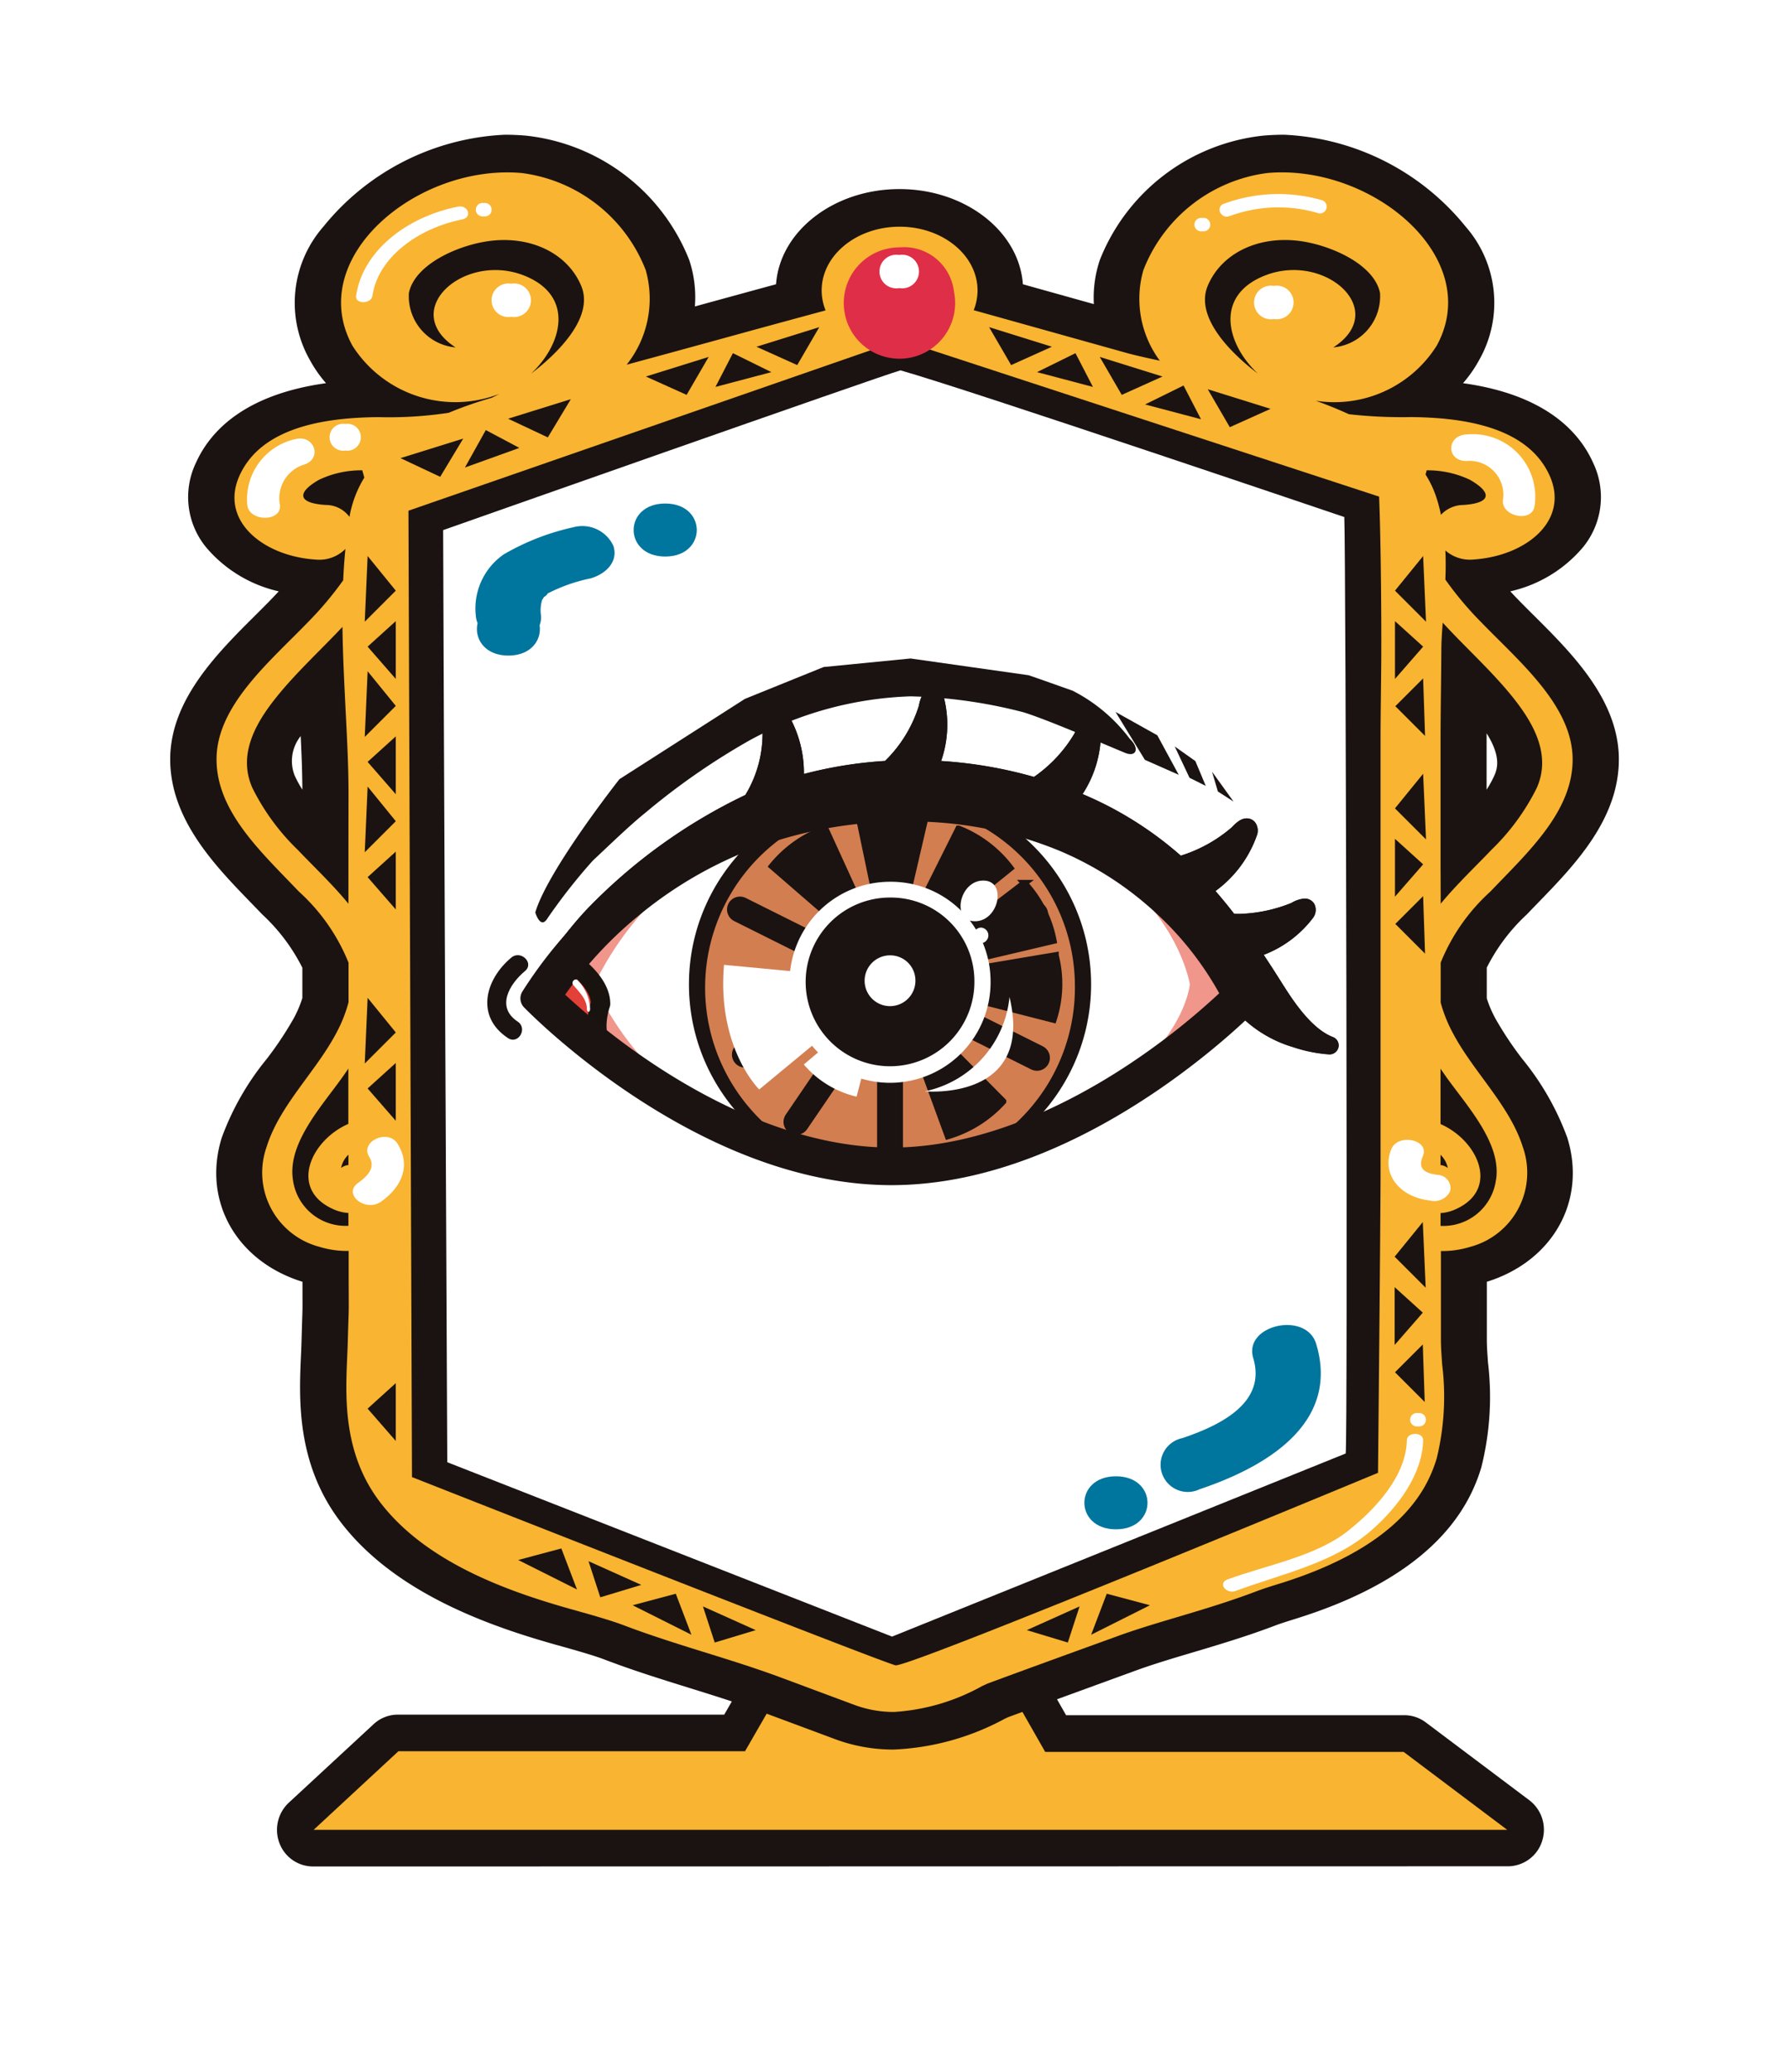 <svg xmlns="http://www.w3.org/2000/svg" width="101" height="117" viewBox="0 0 101 117">
    <defs>
        <filter id="prefix__Path_17077" width="101" height="117" x="0" y="0" filterUnits="userSpaceOnUse">
            <feOffset dy="2"/>
            <feGaussianBlur result="blur" stdDeviation="1.5"/>
            <feFlood flood-opacity=".161"/>
            <feComposite in2="blur" operator="in"/>
            <feComposite in="SourceGraphic"/>
        </filter>
        <style>
            .prefix__cls-1{fill:#fff}.prefix__cls-2{fill:#f9b431}.prefix__cls-3,.prefix__cls-8,.prefix__cls-9{fill:#1a1311}.prefix__cls-5{fill:#00759d}.prefix__cls-8,.prefix__cls-9{stroke:#1a1311}.prefix__cls-8{stroke-miterlimit:10;stroke-width:.365px}.prefix__cls-9{stroke-linecap:round;stroke-linejoin:round;stroke-width:1.46px}
        </style>
    </defs>
    <g id="prefix__ar_marker_mirror" transform="translate(-619.829 -49.945)">
        <g filter="url(#prefix__Path_17077)" transform="translate(619.83 49.95)">
            <path id="prefix__Path_17077-2" d="M716.329 92.841A13.528 13.528 0 0 1 713.4 101c-1.015 1.37-3.3 3.276-3.175 4.735a11.091 11.091 0 0 0 1.707 4.1 15.058 15.058 0 0 1 1.258 2.888 11.847 11.847 0 0 1 .54 3.512 11.121 11.121 0 0 1-1.81 6.125c-.792 1.21-1.9 1.886-2.334 3.133a12.062 12.062 0 0 0-.552 3.728 17.61 17.61 0 0 1-.7 5.143 14.766 14.766 0 0 1-1.128 2.723c-.524.975-2.932 3.907-2.391 5.468s4.475 5.046 4.475 5.046a7.148 7.148 0 0 1 2.517 7.952 7.068 7.068 0 0 1-6.719 4.895h-67.74a7.129 7.129 0 0 1-4.758-12.387s5.641-3.473 2.385-9.053a23.143 23.143 0 0 1-3.3-10.676c-.083-1.266.011-3.4-2.31-5.109-2-1.473-2.434-4.363-2.434-6.988a11.821 11.821 0 0 1 .541-3.512 18.55 18.55 0 0 1 2.411-4.723 3.972 3.972 0 0 0-.518-4.525c-2.225-2.49-5.036-5.875-5.036-10.638v-.177a11.593 11.593 0 0 1 1.037-4.66c1.7-3.738.3-7.573-.025-9.971a7.336 7.336 0 0 1 .526-4.053 13.216 13.216 0 0 1 3.147-3.8c1.53-1.359 2.013-3.393 2.527-5.123a15.606 15.606 0 0 1 2.549-5.508 18.942 18.942 0 0 1 14.2-7.1c.549 0 1.1.025 1.646.072a15.743 15.743 0 0 1 6.354 2.034c2.068 1.178 3.122 3.167 5.254 3.226s5.47-2.258 9.068-2.258c3.427 0 6.395 1.92 8.385 1.576s3.722-1.687 5.877-2.819a15.62 15.62 0 0 1 5.851-1.759c.545-.049 1.1-.072 1.647-.072a18.935 18.935 0 0 1 14.2 7.1c1.783 2.242 2.207 6.151 3.356 8.176s3.813 4.706 4.507 6.251a9.859 9.859 0 0 1 .887 4.056c0 2.143-.846 3.979-1.017 5.589a9.612 9.612 0 0 0 1.1 4.626 11.866 11.866 0 0 1 .932 4.42z" class="prefix__cls-1" data-name="Path 17077" transform="translate(-619.83 -49.95)"/>
        </g>
        <g id="prefix__Group_2824" data-name="Group 2824" transform="translate(629.437 57.554)">
            <path id="prefix__Path_17078" d="M664.337 145.452l-2.447 4.248h-19.569l-4.786 4.437h67.386l-5.847-4.4h-20.237l-2.51-4.406z" class="prefix__cls-2" data-name="Path 17078" transform="translate(-629.437 -58.422)"/>
            <path id="prefix__Path_17079" d="M640.945 156.206h-3.448a2.032 2.032 0 0 1-1.894-1.323 2.1 2.1 0 0 1 .528-2.276l4.791-4.437a2.012 2.012 0 0 1 1.367-.538h18.427l1.862-3.226a2.023 2.023 0 0 1 1.73-1.02l12.025-.128a2.025 2.025 0 0 1 1.757 1.03l1.926 3.376h19.09a2.008 2.008 0 0 1 1.208.4l5.853 4.4a2.091 2.091 0 0 1 .723 2.31 2.035 2.035 0 0 1-1.929 1.422h-2.807z" class="prefix__cls-3" data-name="Path 17079" transform="translate(-629.437 -58.422)"/>
            <path id="prefix__Path_17080" d="M664.337 145.452l-2.447 4.248h-19.569l-4.786 4.437h67.386l-5.847-4.4h-20.237l-2.51-4.406z" class="prefix__cls-2" data-name="Path 17080" transform="translate(-629.437 -58.422)"/>
            <g id="prefix__Group_2820" data-name="Group 2820">
                <path id="prefix__Path_17081" d="M670.289 148.736a9.41 9.41 0 0 1-3.306-.584q-2.077-.776-4.159-1.547c-1.326-.492-2.673-.911-4.1-1.355-1.555-.484-3.162-.984-4.774-1.6-.651-.247-1.642-.524-2.69-.818-3.787-1.06-9.168-2.934-12.224-6.975-2.489-3.29-2.324-6.952-2.215-9.375.013-.277.025-.544.031-.8.019-.677.031-1.065.04-1.325.017-.505.017-.505.014-1.313v-.721c-3.747-1.162-5.663-4.582-4.558-8.137a15.29 15.29 0 0 1 2.533-4.438 19.7 19.7 0 0 0 1.524-2.288 6.554 6.554 0 0 0 .494-1.157v-1.713a10.558 10.558 0 0 0-2.27-3.016c-.208-.218-.421-.438-.636-.659-2.051-2.116-4.6-4.751-4.554-8.186.048-3.3 2.672-5.915 4.781-8.015.315-.314.625-.621.917-.924.151-.157.293-.307.429-.454a7.536 7.536 0 0 1-4.1-2.486 4.472 4.472 0 0 1-.573-4.776c.8-1.777 2.727-3.849 7.342-4.492a7.185 7.185 0 0 1-.9-1.287 6.533 6.533 0 0 1 .75-7.551 13.984 13.984 0 0 1 10.245-5.191c.4 0 .808.018 1.2.052a11.2 11.2 0 0 1 9.211 7.024 6.649 6.649 0 0 1 .318 2.621l.726-.2q1.929-.529 3.857-1.055c.213-2.993 3.257-5.373 6.968-5.373s6.757 2.382 6.967 5.375l4.007 1.12a6.676 6.676 0 0 1 .336-2.488 11.2 11.2 0 0 1 9.21-7.024c.4-.035.8-.052 1.2-.052a13.984 13.984 0 0 1 10.245 5.191 6.533 6.533 0 0 1 .75 7.551 7.194 7.194 0 0 1-.9 1.287c4.616.643 6.546 2.714 7.343 4.492a4.47 4.47 0 0 1-.573 4.776 7.532 7.532 0 0 1-4.1 2.486c.136.147.279.3.429.454.293.3.6.61.918.924 2.108 2.1 4.732 4.713 4.78 8.015.051 3.435-2.5 6.07-4.554 8.186-.215.221-.427.441-.635.66a10.537 10.537 0 0 0-2.267 3.01v1.732a6.568 6.568 0 0 0 .491 1.146 19.376 19.376 0 0 0 1.524 2.289 15.328 15.328 0 0 1 2.533 4.439c1.1 3.549-.807 6.966-4.544 8.132v3.323c0 .309.031.759.065 1.235a16.335 16.335 0 0 1-.381 5.937 9.545 9.545 0 0 1-.734 1.774c-1.583 2.95-4.829 5.214-9.646 6.728-.472.149-.961.3-1.239.408-1.614.613-3.162 1.074-4.657 1.52-1.138.338-2.212.659-3.168 1.006l-.692.252q-3.292 1.2-6.575 2.4l-.207.1a14.413 14.413 0 0 1-6.247 1.73zm33.468-54.2a6.221 6.221 0 0 0 .446-.82c.207-.467.315-1.145-.445-2.364-.001.148-.002 2.273-.001 3.183zm-66.952-3.027a2.25 2.25 0 0 0-.35 2.206 6.236 6.236 0 0 0 .444.817c-.005-.974-.043-1.98-.094-3.024z" class="prefix__cls-3" data-name="Path 17081" transform="translate(-629.437 -57.554)"/>
                <path id="prefix__Path_17082" d="M701.864 108.3a8.123 8.123 0 0 1-.7-1.744v-.479-1.774a10.942 10.942 0 0 1 2.807-4.015c2.115-2.222 4.686-4.538 4.642-7.527S705.6 87.3 703.47 85.1a19.116 19.116 0 0 1-2.041-2.427c.022-.544.025-1.093 0-1.645a2.1 2.1 0 0 0 1.6.51c2.964-.2 5.421-2.2 4.288-4.731-1.209-2.7-4.706-3.286-7.837-3.311a26.822 26.822 0 0 1-3.5-.162c-.592-.274-1.217-.526-1.863-.759a6.828 6.828 0 0 0 6.828-3.119c2.7-4.959-3.658-10.265-9.565-9.742a8.7 8.7 0 0 0-7 5.484 5.866 5.866 0 0 0 .928 5.115c-.76-.164-1.432-.315-1.838-.428l-8.67-2.425a3 3 0 0 0 .217-1.114c0-1.99-1.972-3.6-4.4-3.6s-4.4 1.613-4.4 3.6a3.008 3.008 0 0 0 .222 1.126l-.541.147q-2.663.72-5.325 1.454c-1.762.484-3.566.978-5.367 1.466a5.967 5.967 0 0 0 1.079-5.34 8.7 8.7 0 0 0-7-5.484c-5.9-.523-12.26 4.782-9.564 9.742a6.879 6.879 0 0 0 8.3 2.73c-.142.076-.287.148-.433.219a22.668 22.668 0 0 0-2.431.849 22.6 22.6 0 0 1-3.972.244c-3.131.025-6.627.612-7.837 3.311-1.133 2.527 1.324 4.535 4.288 4.731a2.078 2.078 0 0 0 1.694-.6c-.058.589-.1 1.179-.125 1.77a19.269 19.269 0 0 1-2.011 2.387c-2.127 2.2-5.1 4.671-5.139 7.658s2.527 5.305 4.642 7.527a10.917 10.917 0 0 1 2.809 4.022v2.236a8.062 8.062 0 0 1-.7 1.754c-1.158 2.185-3.194 4.065-3.921 6.4a4.334 4.334 0 0 0 2.983 5.655 5.291 5.291 0 0 0 1.646.231v1.615c.008 2.375.016 1.126-.051 3.52-.007.269-.02.547-.032.831-.1 2.3-.244 5.443 1.831 8.188 2.568 3.4 7.163 5.055 10.855 6.088 1.115.313 2.167.608 2.94.9 2.947 1.12 5.945 1.863 8.845 2.941l4.16 1.549a6.353 6.353 0 0 0 2.236.4 11.675 11.675 0 0 0 4.98-1.463l.312-.144q3.423-1.261 6.855-2.5l.516-.188c2.3-.837 5.024-1.463 7.779-2.51.357-.136.862-.3 1.4-.463 2.585-.813 6.49-2.411 8.208-5.611a7.734 7.734 0 0 0 .589-1.43 14.668 14.668 0 0 0 .312-5.3c-.037-.513-.071-1-.071-1.369v-5.048a5.315 5.315 0 0 0 1.636-.232 4.334 4.334 0 0 0 2.983-5.655c-.739-2.337-2.776-4.217-3.933-6.4zM639.5 119.16a2.994 2.994 0 0 1-3.135-2.612c-.308-2.059 1.643-4.15 2.83-5.827q.155-.218.3-.438v3.125c-2.146.935-3.394 3.735-.788 4.842a2.346 2.346 0 0 0 .789.186zm-.413-3.267a1.408 1.408 0 0 1 .413-.746v.583a.822.822 0 0 0-.412.163zm.413-14.918c-.886-1.079-1.948-2.084-2.855-3.036a12.734 12.734 0 0 1-2.568-3.505c-.8-1.807.093-3.533 1.3-5.051 1.129-1.425 2.525-2.694 3.786-4.04.019 1.555.1 3.107.174 4.634.087 1.691.17 3.289.168 4.827q-.005 3.085-.005 6.171zm.058-21.845a1.662 1.662 0 0 0-1.35-.672c-1.57-.1-1.645-.688-.369-1.421a5.557 5.557 0 0 1 2.448-.535.494.494 0 0 0 .017.081c.036.112.062.221.092.331a6.312 6.312 0 0 0-.837 2.216zm10.255-8.089c1.77-1.657 2.471-4.388-.375-5.529-3.4-1.361-7.116 1.958-3.889 4.051a2.9 2.9 0 0 1-2.635-3.076c.32-1.562 2.605-2.617 4.321-2.9 2.386-.4 4.59.573 5.4 2.484.765 1.782-1.326 3.836-2.821 4.97zm41.405-5.529c-2.846 1.141-2.144 3.871-.375 5.529-1.5-1.134-3.583-3.187-2.824-4.972.812-1.911 3.016-2.881 5.4-2.484 1.716.285 4 1.34 4.321 2.9a2.9 2.9 0 0 1-2.635 3.076c3.23-2.091-.49-5.411-3.886-4.049zm9.646 12.356a5.692 5.692 0 0 0-.554-1.129c.016-.052.026-.1.043-.155.008-.028.011-.054.017-.081a5.556 5.556 0 0 1 2.447.535c1.277.733 1.2 1.316-.368 1.421a1.742 1.742 0 0 0-1.269.555 8.875 8.875 0 0 0-.315-1.147zm.293 20.942v-7c0-.927.011-1.853.022-2.779q.015-1.2.023-2.406c0-.435.035-.959.077-1.52 1.317 1.437 2.814 2.77 4.01 4.28s2.1 3.244 1.3 5.051a12.772 12.772 0 0 1-2.568 3.505c-.906.951-1.968 1.955-2.855 3.034zm0 16.344a1.417 1.417 0 0 1 .408.74.82.82 0 0 0-.408-.161zm3.13 1.4a3 3 0 0 1-3.129 2.612v-.723a2.345 2.345 0 0 0 .783-.186c2.6-1.107 1.36-3.9-.785-4.84v-3.126l.3.436c1.194 1.673 3.144 3.762 2.837 5.821z" class="prefix__cls-2" data-name="Path 17082" transform="translate(-629.437 -57.554)"/>
            </g>
            <path id="prefix__Path_17083" d="M670.4 143.981c-.359 0-27.312-10.63-27.312-10.63l-.2-54.568 27.176-9.438a2.306 2.306 0 0 1 1.223 0l26.4 8.642c.1 2.334.132 6.664.125 8.692 0 .8-.012 1.59-.021 2.384-.011.933-.021 1.866-.021 2.8V116.136c0 2.552-.144 16.974-.144 16.974s-26.161 10.871-27.226 10.871z" class="prefix__cls-3" data-name="Path 17083" transform="translate(-629.437 -57.554)"/>
            <path id="prefix__Path_17084" d="M695.8 132.019l-25.61 10.339-25.11-9.846s-.227-47.881-.233-52.634c0 0 24.773-8.735 25.819-9.021 3.684 1.037 25.058 8.284 25.058 8.284.087 2.159.2 52.644.076 52.878z" class="prefix__cls-1" data-name="Path 17084" transform="translate(-629.437 -57.554)"/>
            <path id="prefix__Path_17085" fill="#df2e47" d="M674.349 66.413a3.144 3.144 0 1 1-3.077-2.5 2.834 2.834 0 0 1 3.077 2.5z" data-name="Path 17085" transform="translate(-630.1 -57.554)"/>
            <path id="prefix__Path_17086" d="M671.259 64.343a.95.95 0 1 0 0 1.871.95.95 0 1 0 0-1.871z" class="prefix__cls-1" data-name="Path 17086" transform="translate(-630.1 -57.554)"/>
            <path id="prefix__Path_17087" d="M648.993 65.965a.949.949 0 1 0 0 1.87.949.949 0 1 0 0-1.87z" class="prefix__cls-1" data-name="Path 17087" transform="translate(-629.737 -57.554)"/>
            <path id="prefix__Path_17088" d="M692.757 66.089a.95.95 0 1 0 0 1.871.95.95 0 1 0 0-1.871z" class="prefix__cls-1" data-name="Path 17088" transform="translate(-630.45 -57.554)"/>
            <path id="prefix__Path_17089" d="M703.967 74.633c-1.184.036-1.189 1.533 0 1.5A1.909 1.909 0 0 1 706 78.3c-.16.944 1.616 1.351 1.776.4a3.529 3.529 0 0 0-3.809-4.067z" class="prefix__cls-1" data-name="Path 17089" transform="translate(-630.753 -57.712)"/>
            <path id="prefix__Path_17090" d="M636.464 74.909a3.477 3.477 0 0 0-2.673 3.715c.1.953 1.946.962 1.843 0a1.991 1.991 0 0 1 1.32-2.272c1.116-.312.637-1.758-.49-1.443z" class="prefix__cls-1" data-name="Path 17090" transform="translate(-629.437 -57.714)"/>
            <path id="prefix__Path_17091" d="M639.319 73.884a.76.76 0 1 0 0 1.5.76.76 0 1 0 0-1.5z" class="prefix__cls-1" data-name="Path 17091" transform="translate(-629.437 -57.554)"/>
            <path id="prefix__Path_17092" d="M702.369 116.815c-.888-.1-1.175-.409-.892-1.074.39-.915-1.39-1.3-1.777-.4-.581 1.363.406 2.719 2.179 2.916a.988.988 0 0 0 1.133-.523.745.745 0 0 0-.643-.919z" class="prefix__cls-1" data-name="Path 17092" transform="translate(-630.753 -58.076)"/>
            <path id="prefix__Path_17093" d="M642.265 115.039c-.548-.856-2.138-.1-1.591.755.376.589-.078 1.075-.624 1.464-.9.636.412 1.69 1.3 1.058 1.212-.859 1.676-2.086.915-3.277z" class="prefix__cls-1" data-name="Path 17093" transform="translate(-629.437 -58.077)"/>
            <path id="prefix__Path_17094" d="M701.2 130.383a.38.38 0 1 0 0 .749.38.38 0 1 0 0-.749z" class="prefix__cls-1" data-name="Path 17094" transform="translate(-630.753 -58.2)"/>
            <path id="prefix__Path_17095" d="M700.57 131.989c-.04 1.951-1.662 3.8-3.321 5.114-1.823 1.446-4.555 1.918-6.816 2.748-.541.2-.072.843.465.646 2.725-1 5.571-1.585 7.671-3.422 1.545-1.351 2.884-3.207 2.921-5.086.01-.482-.911-.482-.92 0z" class="prefix__cls-1" data-name="Path 17095" transform="translate(-630.753 -58.27)"/>
            <path id="prefix__Path_17096" d="M645.685 61.613c-2.952.588-5.393 2.545-5.752 5.037-.068.48.854.474.922 0 .311-2.159 2.56-3.815 5.074-4.316.577-.115.333-.834-.244-.721z" class="prefix__cls-1" data-name="Path 17096" transform="translate(-629.437 -57.554)"/>
            <path id="prefix__Path_17097" d="M647.419 61.412a.38.38 0 1 0 0 .748.38.38 0 1 0 0-.748z" class="prefix__cls-1" data-name="Path 17097" transform="translate(-629.718 -57.554)"/>
            <path id="prefix__Path_17098" d="M688.65 62.254a.38.38 0 1 0 0 .748.38.38 0 1 0 0-.748z" class="prefix__cls-1" data-name="Path 17098" transform="translate(-630.378 -57.554)"/>
            <path id="prefix__Path_17099" d="M695.451 61.238a8.887 8.887 0 0 0-5.426.187c-.008 0-.012.008-.019.01a.353.353 0 0 0-.232.554.4.4 0 0 0 .495.158l.051-.015.031-.009a7.923 7.923 0 0 1 4.856-.163.384.384 0 1 0 .244-.722z" class="prefix__cls-1" data-name="Path 17099" transform="translate(-630.467 -57.554)"/>
            <path id="prefix__Path_17100" d="M701.49 81.561l-1.59 1.956 1.752 1.752z" class="prefix__cls-3" data-name="Path 17100" transform="translate(-630.753 -57.773)"/>
            <path id="prefix__Path_17101" d="M699.9 85.27l1.59 1.44-1.59 1.824z" class="prefix__cls-3" data-name="Path 17101" transform="translate(-630.753 -57.806)"/>
            <path id="prefix__Path_17102" d="M701.49 88.534l-1.57 1.57 1.678 1.678z" class="prefix__cls-3" data-name="Path 17102" transform="translate(-630.753 -57.836)"/>
            <path id="prefix__Path_17103" d="M701.49 93.968l-1.59 1.956 1.752 1.752z" class="prefix__cls-3" data-name="Path 17103" transform="translate(-630.753 -57.887)"/>
            <path id="prefix__Path_17104" d="M699.9 97.676l1.59 1.44-1.59 1.825z" class="prefix__cls-3" data-name="Path 17104" transform="translate(-630.753 -57.919)"/>
            <path id="prefix__Path_17105" d="M701.49 100.941l-1.57 1.57 1.678 1.678z" class="prefix__cls-3" data-name="Path 17105" transform="translate(-630.753 -57.949)"/>
            <path id="prefix__Path_17106" d="M701.471 119.516l-1.59 1.956 1.752 1.752z" class="prefix__cls-3" data-name="Path 17106" transform="translate(-630.753 -58.12)"/>
            <path id="prefix__Path_17107" d="M699.881 123.224l1.59 1.44-1.59 1.825z" class="prefix__cls-3" data-name="Path 17107" transform="translate(-630.753 -58.152)"/>
            <path id="prefix__Path_17108" d="M701.471 126.488l-1.57 1.57 1.678 1.678z" class="prefix__cls-3" data-name="Path 17108" transform="translate(-630.753 -58.181)"/>
            <path id="prefix__Path_17109" d="M640.584 81.561l1.59 1.956-1.752 1.752z" class="prefix__cls-3" data-name="Path 17109" transform="translate(-629.437 -57.773)"/>
            <path id="prefix__Path_17110" d="M642.173 85.27l-1.59 1.44 1.59 1.824z" class="prefix__cls-3" data-name="Path 17110" transform="translate(-629.437 -57.806)"/>
            <path id="prefix__Path_17111" d="M640.584 88.129l1.59 1.956-1.752 1.752z" class="prefix__cls-3" data-name="Path 17111" transform="translate(-629.437 -57.834)"/>
            <path id="prefix__Path_17112" d="M642.173 91.838l-1.59 1.44 1.59 1.825z" class="prefix__cls-3" data-name="Path 17112" transform="translate(-629.437 -57.866)"/>
            <path id="prefix__Path_17113" d="M640.584 94.7l1.59 1.956-1.752 1.752z" class="prefix__cls-3" data-name="Path 17113" transform="translate(-629.437 -57.894)"/>
            <path id="prefix__Path_17114" d="M642.173 98.406l-1.59 1.44 1.59 1.825z" class="prefix__cls-3" data-name="Path 17114" transform="translate(-629.437 -57.926)"/>
            <path id="prefix__Path_17115" d="M640.584 106.739l1.59 1.956-1.752 1.752z" class="prefix__cls-3" data-name="Path 17115" transform="translate(-629.437 -58.004)"/>
            <path id="prefix__Path_17116" d="M642.173 110.448l-1.59 1.44 1.59 1.825z" class="prefix__cls-3" data-name="Path 17116" transform="translate(-629.437 -58.035)"/>
            <path id="prefix__Path_17117" d="M642.173 128.693l-1.59 1.44 1.59 1.824z" class="prefix__cls-3" data-name="Path 17117" transform="translate(-629.437 -58.201)"/>
            <path id="prefix__Path_17118" d="M652.377 72.485l-1.3 2.158-2.242-1.055z" class="prefix__cls-3" data-name="Path 17118" transform="translate(-629.758 -57.554)"/>
            <path id="prefix__Path_17119" d="M649.427 75.237l-1.893-1.008-1.178 2.114z" class="prefix__cls-3" data-name="Path 17119" transform="translate(-629.715 -57.554)"/>
            <path id="prefix__Path_17120" d="M646.2 74.71l-1.3 2.159-2.242-1.055z" class="prefix__cls-3" data-name="Path 17120" transform="translate(-629.656 -57.554)"/>
            <path id="prefix__Path_17121" d="M656.745 71.206l2.3 1.036 1.245-2.143z" class="prefix__cls-3" data-name="Path 17121" transform="translate(-629.889 -57.554)"/>
            <path id="prefix__Path_17122" d="M660.737 71.793l.985-1.905 2.171 1.07z" class="prefix__cls-3" data-name="Path 17122" transform="translate(-629.953 -57.554)"/>
            <path id="prefix__Path_17123" d="M663.094 69.524l2.3 1.036 1.245-2.142z" class="prefix__cls-3" data-name="Path 17123" transform="translate(-629.994 -57.554)"/>
            <path id="prefix__Path_17124" d="M686.342 71.206l-2.3 1.036L682.8 70.1z" class="prefix__cls-3" data-name="Path 17124" transform="translate(-630.32 -57.554)"/>
            <path id="prefix__Path_17125" d="M682.35 71.793l-.985-1.905-2.171 1.07z" class="prefix__cls-3" data-name="Path 17125" transform="translate(-630.256 -57.554)"/>
            <path id="prefix__Path_17126" d="M679.992 69.524l-2.3 1.036-1.245-2.142z" class="prefix__cls-3" data-name="Path 17126" transform="translate(-630.215 -57.554)"/>
            <path id="prefix__Path_17127" d="M692.545 73.031l-2.3 1.036L689 71.924z" class="prefix__cls-3" data-name="Path 17127" transform="translate(-630.423 -57.554)"/>
            <path id="prefix__Path_17128" d="M688.553 73.618l-.985-1.905-2.171 1.07z" class="prefix__cls-3" data-name="Path 17128" transform="translate(-630.358 -57.554)"/>
            <path id="prefix__Path_17129" d="M649.415 138.9l2.435-.651.883 2.316z" class="prefix__cls-3" data-name="Path 17129" transform="translate(-629.767 -58.422)"/>
            <path id="prefix__Path_17130" d="M653.45 138.968l.664 2.039 2.315-.7z" class="prefix__cls-3" data-name="Path 17130" transform="translate(-629.832 -58.422)"/>
            <path id="prefix__Path_17131" d="M655.984 141.456l2.435-.651.883 2.316z" class="prefix__cls-3" data-name="Path 17131" transform="translate(-629.875 -58.422)"/>
            <path id="prefix__Path_17132" d="M660.018 141.522l.664 2.039 2.315-.7z" class="prefix__cls-3" data-name="Path 17132" transform="translate(-629.94 -58.422)"/>
            <path id="prefix__Path_17133" d="M685.62 141.456l-2.435-.651-.882 2.316z" class="prefix__cls-3" data-name="Path 17133" transform="translate(-630.309 -58.422)"/>
            <path id="prefix__Path_17134" d="M681.586 141.522l-.664 2.039-2.315-.7z" class="prefix__cls-3" data-name="Path 17134" transform="translate(-630.245 -58.422)"/>
            <path id="prefix__Path_17135" d="M695.148 126.493c-.563-1.874-4.116-1.079-3.554.8.716 2.384-1.555 3.7-4.01 4.52a1.535 1.535 0 1 0 .979 2.886c4.379-1.471 7.837-4.05 6.585-8.206z" class="prefix__cls-5" data-name="Path 17135" transform="translate(-630.449 -58.214)"/>
            <path id="prefix__Path_17136" d="M683.7 134c-2.377 0-2.377 2.994 0 2.994s2.374-2.994 0-2.994z" class="prefix__cls-5" data-name="Path 17136" transform="translate(-630.306 -58.248)"/>
            <path id="prefix__Path_17137" d="M654.763 80.976a1.933 1.933 0 0 0-2.266-1.045 13.568 13.568 0 0 0-3.923 1.531A3.713 3.713 0 0 0 647 84.929a1.33 1.33 0 0 0 .1.418c-.2.841.374 1.827 1.739 1.827 1.3 0 1.885-.9 1.76-1.709a1.23 1.23 0 0 0 .082-.536 2.018 2.018 0 0 1 .1-1.009c-.071.19.01.044.07-.064.008.043.372-.3.091-.128a9.387 9.387 0 0 1 2.534-.911c.944-.276 1.57-1.007 1.287-1.841z" class="prefix__cls-5" data-name="Path 17137" transform="translate(-629.744 -57.766)"/>
            <path id="prefix__Path_17138" d="M657.824 78.568c-2.377 0-2.377 2.993 0 2.993s2.376-2.993 0-2.993z" class="prefix__cls-5" data-name="Path 17138" transform="translate(-629.877 -57.745)"/>
            <path id="prefix__Path_17139" d="M695.812 108.888c-1.27-.492-2.323-2.166-2.951-3.166l-.05-.077c-.3-.477-.6-.946-.907-1.4a6.318 6.318 0 0 0 2.8-2.107.375.375 0 0 0 .029-.047.742.742 0 0 0 .024-.731.62.62 0 0 0-.544-.29 1.635 1.635 0 0 0-.744.248 8.454 8.454 0 0 1-2.94.617c-.1 0-.2 0-.292-.008-.359-.461-.707-.886-1.055-1.286a6.592 6.592 0 0 0 2.361-3.207.463.463 0 0 0 .012-.053.789.789 0 0 0-.147-.632.607.607 0 0 0-.461-.208c-.262 0-.507.147-.842.506a8.117 8.117 0 0 1-2.879 1.6 20.308 20.308 0 0 0-5.547-3.479 6.356 6.356 0 0 0 1.037-3.507.449.449 0 0 0-.006-.053.691.691 0 0 0-.654-.64c-.47 0-.7.491-.83.774a7.827 7.827 0 0 1-2.289 2.458 24.769 24.769 0 0 0-5.243-.9 6.237 6.237 0 0 0 .176-3.509.453.453 0 0 0-.018-.052.717.717 0 0 0-.649-.5c-.565 0-.707.647-.767.95a7.449 7.449 0 0 1-1.907 3.108 23.841 23.841 0 0 0-4.581.736 6.556 6.556 0 0 0-1.184-3.823.457.457 0 0 0-.036-.041.832.832 0 0 0-.567-.267.607.607 0 0 0-.464.215 1.171 1.171 0 0 0-.114.987 6.684 6.684 0 0 1-.941 4.115 30.911 30.911 0 0 0-8.95 6.46 19.274 19.274 0 0 0-2.24 2.895 16.485 16.485 0 0 0-1.315 1.917.5.5 0 0 0 .078.591c.392.408 9.725 9.975 20.592 9.975 9.241 0 17.542-7.1 19.877-9.279a7.068 7.068 0 0 0 2.879 1.67 8.257 8.257 0 0 0 2.033.41h.025a.515.515 0 0 0 .505-.4.5.5 0 0 0-.314-.57z" class="prefix__cls-3" data-name="Path 17139" transform="translate(-630.171 -57.942)"/>
            <path id="prefix__Path_17140" d="M670.808 117.066c-10.867 0-20.2-9.567-20.592-9.975a.5.5 0 0 1-.078-.591 16.485 16.485 0 0 1 1.315-1.917 19.274 19.274 0 0 1 2.24-2.895 30.911 30.911 0 0 1 8.95-6.46 6.684 6.684 0 0 0 .941-4.115 1.171 1.171 0 0 1 .114-.987.607.607 0 0 1 .464-.215.832.832 0 0 1 .567.267.457.457 0 0 1 .036.041 6.556 6.556 0 0 1 1.184 3.823 23.841 23.841 0 0 1 4.581-.736 7.449 7.449 0 0 0 1.907-3.108c.06-.3.2-.95.767-.95a.717.717 0 0 1 .649.5.453.453 0 0 1 .018.052 6.237 6.237 0 0 1-.176 3.509 24.769 24.769 0 0 1 5.243.9 7.827 7.827 0 0 0 2.289-2.458c.127-.283.36-.774.83-.774a.691.691 0 0 1 .654.64.449.449 0 0 1 .006.053 6.356 6.356 0 0 1-1.037 3.507 20.308 20.308 0 0 1 5.547 3.479 8.117 8.117 0 0 0 2.879-1.6c.335-.359.58-.506.842-.506a.607.607 0 0 1 .461.208.789.789 0 0 1 .147.632.463.463 0 0 1-.012.053 6.592 6.592 0 0 1-2.361 3.207c.348.4.7.825 1.055 1.286.1.006.193.008.292.008a8.454 8.454 0 0 0 2.94-.617 1.635 1.635 0 0 1 .744-.248.62.62 0 0 1 .544.29.742.742 0 0 1-.024.731.375.375 0 0 1-.029.047 6.318 6.318 0 0 1-2.8 2.107c.3.452.607.921.907 1.4l.05.077c.628 1 1.681 2.674 2.951 3.166a.5.5 0 0 1 .315.579.515.515 0 0 1-.505.4h-.023a8.257 8.257 0 0 1-2.033-.41 7.068 7.068 0 0 1-2.879-1.67c-2.338 2.175-10.639 9.27-19.88 9.27z" class="prefix__cls-3" data-name="Path 17140" transform="translate(-630.171 -57.942)"/>
            <path id="prefix__Path_17141" d="M695.622 109.36c-1.464-.567-2.578-2.38-3.25-3.448q-.609-.966-1.257-1.911a6.345 6.345 0 0 0 3.163-2.146s.3-.562-.58-.079a8.5 8.5 0 0 1-3.732.641c-.489-.637-1-1.258-1.539-1.853a6.538 6.538 0 0 0 2.618-3.264s.106-.629-.574.108a8.352 8.352 0 0 1-3.39 1.8 19.983 19.983 0 0 0-6.171-3.8 6.258 6.258 0 0 0 1.29-3.714s-.1-.629-.51.281a8.179 8.179 0 0 1-2.68 2.782 24.323 24.323 0 0 0-6.032-.975 6.19 6.19 0 0 0 .4-3.845s-.243-.591-.434.385a7.848 7.848 0 0 1-2.208 3.485 23.208 23.208 0 0 0-5.234.892l-.077.025a6.561 6.561 0 0 0-1.066-4.192s-.448-.461-.258.515c0 0 .3 2.886-1.125 4.6a30.269 30.269 0 0 0-8.906 6.4 18.846 18.846 0 0 0-2.19 2.837 16.348 16.348 0 0 0-1.284 1.867s9.447 9.816 20.216 9.816c9.584 0 18.12-7.773 19.884-9.485a6.859 6.859 0 0 0 3.019 1.9 7.758 7.758 0 0 0 1.907.378z" class="prefix__cls-3" data-name="Path 17141" transform="translate(-630.169 -57.943)"/>
            <g id="prefix__Group_2822" data-name="Group 2822" transform="translate(20.423 31.81)">
                <g id="prefix__Group_2821" data-name="Group 2821" transform="translate(.418 5.941)">
                    <path id="prefix__Path_17142" fill="#f0968b" d="M670.808 116.23c-9.709 0-18.464-8.227-19.8-9.538a23.223 23.223 0 0 1 4.811-5.4 24.367 24.367 0 0 1 15.808-5.592 21.182 21.182 0 0 1 14.993 5.6 18.716 18.716 0 0 1 4.007 5.38c-1.263 1.237-10.058 9.55-19.819 9.55z" data-name="Path 17142" transform="translate(-651.01 -95.697)"/>
                </g>
                <path id="prefix__Path_17143" d="M687.735 105.92s-.4 4.666-8 7.839a24.405 24.405 0 0 1-8.891 2.1c-3.722 0-5.517-.829-8.665-2.006-5.746-2.146-8.06-7.932-8.06-7.932a17.758 17.758 0 0 1 16.808-10c15.294.273 16.808 9.999 16.808 9.999z" class="prefix__cls-1" data-name="Path 17143" transform="translate(-650.592 -89.756)"/>
                <ellipse id="prefix__Ellipse_145" cx="11.352" cy="11.145" class="prefix__cls-3" data-name="Ellipse 145" rx="11.352" ry="11.145" transform="translate(8.864 5.018)"/>
                <path id="prefix__Path_17144" fill="#d27e50" d="M681.245 105.919a10.439 10.439 0 1 1-10.437-10.247 10.343 10.343 0 0 1 10.437 10.247z" data-name="Path 17144" transform="translate(-650.592 -89.756)"/>
                <path id="prefix__Path_17145" d="M669.927 100.647l-.845-4.051a6.874 6.874 0 0 1 3.693 0l-.941 4.051a4.416 4.416 0 0 0-1.907 0z" class="prefix__cls-8" data-name="Path 17145" transform="translate(-650.592 -89.756)"/>
                <path id="prefix__Path_17146" d="M668.876 100.908l-1.723-3.773a6.779 6.779 0 0 0-3 2.117l3.174 2.748a4.332 4.332 0 0 1 1.549-1.092z" class="prefix__cls-8" data-name="Path 17146" transform="translate(-650.592 -89.756)"/>
                <path id="prefix__Path_17147" d="M672.821 100.848l1.855-3.712a6.763 6.763 0 0 1 2.923 2.217l-3.268 2.641a4.319 4.319 0 0 0-1.51-1.146z" class="prefix__cls-8" data-name="Path 17147" transform="translate(-650.592 -89.756)"/>
                <path id="prefix__Path_17148" d="M675.07 102.745l3.323-2.541a6.6 6.6 0 0 1 1.639 3.249l-4.115.97a4.227 4.227 0 0 0-.847-1.678z" class="prefix__cls-8" data-name="Path 17148" transform="translate(-650.592 -89.756)"/>
                <path id="prefix__Path_17149" d="M676 104.985l4.15-.7a6.523 6.523 0 0 1-.115 3.625l-4.095-1.05a4.185 4.185 0 0 0 .06-1.875z" class="prefix__cls-8" data-name="Path 17149" transform="translate(-650.592 -89.756)"/>
                <path id="prefix__Path_17150" d="M674.255 109.563l2.934 2.966a6.763 6.763 0 0 1-3.112 1.954l-1.43-3.911a4.365 4.365 0 0 0 1.608-1.009z" class="prefix__cls-8" data-name="Path 17150" transform="translate(-650.592 -89.756)"/>
                <path id="prefix__Line_70" d="M0 0L0 6.642" class="prefix__cls-9" data-name="Line 70" transform="translate(20.216 18.862)"/>
                <path id="prefix__Line_71" d="M3.572 0L0 5.247" class="prefix__cls-9" data-name="Line 71" transform="translate(14.933 18.683)"/>
                <path id="prefix__Line_72" d="M16.389 0L0 7.921" class="prefix__cls-9" data-name="Line 72" transform="translate(12.022 12.21)"/>
                <path id="prefix__Line_73" d="M16.768 8.376L0 0" class="prefix__cls-9" data-name="Line 73" transform="translate(11.744 11.938)"/>
                <path id="prefix__Path_17151" d="M676.484 105.7a5.676 5.676 0 1 1-5.676-5.573 5.624 5.624 0 0 1 5.676 5.573z" class="prefix__cls-1" data-name="Path 17151" transform="translate(-650.592 -89.756)"/>
                <path id="prefix__Path_17152" d="M666.172 105.266a4.965 4.965 0 0 0 1.227 3.3l-3.976 3.289s-2.392-2.34-1.987-7.037z" class="prefix__cls-1" data-name="Path 17152" transform="translate(-650.592 -89.756)"/>
                <path id="prefix__Path_17153" d="M667.755 108.91a5 5 0 0 0 1.8.91l-.634 2.442a5.578 5.578 0 0 1-2.98-1.818z" class="prefix__cls-1" data-name="Path 17153" transform="translate(-650.592 -89.756)"/>
                <path id="prefix__Path_17154" d="M676.072 100.058c-1.357 0-1.825 2.3-.468 2.3s1.826-2.3.468-2.3z" class="prefix__cls-1" data-name="Path 17154" transform="translate(-650.592 -89.756)"/>
                <path id="prefix__Path_17155" d="M675.94 102.714a.442.442 0 0 0 0 .883.442.442 0 0 0 0-.883z" class="prefix__cls-1" data-name="Path 17155" transform="translate(-650.592 -89.756)"/>
                <path id="prefix__Path_17156" d="M662.758 95.875l2.638-.857a6.846 6.846 0 0 0-1.041-4.49s-.448-.461-.258.515c.003 0 .327 3.168-1.339 4.832z" class="prefix__cls-3" data-name="Path 17156" transform="translate(-650.592 -89.756)"/>
                <path id="prefix__Path_17157" d="M669.878 94.323l2.773.161a6.849 6.849 0 0 0 .723-4.551s-.243-.591-.434.385c0 0-.888 3.063-3.062 4.005z" class="prefix__cls-3" data-name="Path 17157" transform="translate(-650.592 -89.756)"/>
                <path id="prefix__Path_17158" d="M685.738 99.273l2.287 1.549a7 7 0 0 0 3.02-3.522s.106-.629-.574.108c0 0-2.376 2.166-4.733 1.865z" class="prefix__cls-3" data-name="Path 17158" transform="translate(-650.592 -89.756)"/>
                <path id="prefix__Path_17159" d="M688.606 102.051l1.659 2.188a7.115 7.115 0 0 0 4.013-2.384s.3-.562-.58-.079c.002 0-2.958 1.303-5.092.275z" class="prefix__cls-3" data-name="Path 17159" transform="translate(-650.592 -89.756)"/>
                <path id="prefix__Path_17160" d="M677.8 95.208l2.669.761a6.892 6.892 0 0 0 1.731-4.279s-.1-.629-.51.281c0 0-1.557 2.792-3.89 3.237z" class="prefix__cls-3" data-name="Path 17160" transform="translate(-650.592 -89.756)"/>
                <path id="prefix__Path_17161" d="M675.389 105.7a4.581 4.581 0 1 1-4.581-4.5 4.539 4.539 0 0 1 4.581 4.5z" class="prefix__cls-8" data-name="Path 17161" transform="translate(-650.592 -89.756)"/>
                <path id="prefix__Path_17162" d="M672.242 105.69a1.434 1.434 0 1 1-1.434-1.408 1.421 1.421 0 0 1 1.434 1.408z" class="prefix__cls-1" data-name="Path 17162" transform="translate(-650.592 -89.756)"/>
                <path id="prefix__Path_17163" d="M695.622 109.36c-1.464-.567-2.578-2.38-3.25-3.448a35.251 35.251 0 0 0-4.643-6.086c-5.554-5.619-14.717-7.343-22.231-5.131a27.944 27.944 0 0 0-11.432 7.344 41.038 41.038 0 0 0-3.474 4.7c8.654-11.682 20.849-10.839 20.849-10.839 11.754-.465 17.917 8.313 19.287 10.539l-.264.379a7.037 7.037 0 0 0 3.247 2.151 7.758 7.758 0 0 0 1.911.391z" class="prefix__cls-3" data-name="Path 17163" transform="translate(-650.592 -89.756)"/>
            </g>
            <path id="prefix__Path_17164" d="M649.767 105.207c.538-.45-.24-1.206-.773-.759-1.5 1.254-2.022 3.334-.194 4.544.587.389 1.134-.543.553-.928-1.237-.818-.479-2.11.414-2.857z" class="prefix__cls-3" data-name="Path 17164" transform="translate(-629.734 -57.986)"/>
            <path id="prefix__Path_17165" d="M677.551 106.7a6.05 6.05 0 0 1-4.776 5.325s6.196.588 4.776-5.325z" class="prefix__cls-1" data-name="Path 17165" transform="translate(-630.167 -58.011)"/>
            <path id="prefix__Path_17166" d="M684.18 91.976a9.33 9.33 0 0 0-3.229-2.72c-.709-.247-1.852-.661-2.482-.873l-6.667-.946-4.908.483-4.446 1.8-7.082 4.533s-4.04 5.123-4.75 7.524c0 0 .287.992.69.332a32.218 32.218 0 0 1 2.559-3.259c.815-.76 2.09-2 2.95-2.687a39.114 39.114 0 0 1 5.894-4.1 20.311 20.311 0 0 1 9.093-2.488 27.833 27.833 0 0 1 6.376.9c1.321.406 4.441 1.755 5.711 2.281.665.284.86-.247.291-.78z" class="prefix__cls-3" data-name="Path 17166" transform="translate(-630.004 -57.864)"/>
            <path id="prefix__Path_17167" fill="#e34037" stroke="#191310" stroke-linecap="round" stroke-linejoin="round" stroke-width="1.095px" d="M652.465 104.731s1.626 1.073 1.626 2.334c0 0-.552 1.556.131 2.4l-3.148-2.783a4.176 4.176 0 0 1 1.391-1.951z" data-name="Path 17167" transform="translate(-629.793 -57.99)"/>
            <g id="prefix__Group_2823" data-name="Group 2823" transform="translate(20.502 37.39)">
                <path id="prefix__Path_17168" d="M671.627 96.026a22.845 22.845 0 0 1 8.946 1.708 19.462 19.462 0 0 1 5.772 3.754 18.735 18.735 0 0 1 3.878 5.116 40.612 40.612 0 0 1-5.642 4.5c-3.306 2.187-8.379 4.795-13.773 4.795s-10.447-2.6-13.747-4.779a40.714 40.714 0 0 1-5.627-4.48 23.159 23.159 0 0 1 4.582-5.085 23.741 23.741 0 0 1 6.36-3.8 24.765 24.765 0 0 1 9.251-1.728m0-.658a24.5 24.5 0 0 0-21.035 11.375s9.447 9.816 20.216 9.816 20.217-9.816 20.217-9.816-4.66-11.375-19.4-11.375z" class="prefix__cls-9" data-name="Path 17168" transform="translate(-650.592 -95.368)"/>
            </g>
            <path id="prefix__Path_17169" d="M652.823 105.745c-.149-.178-.406.077-.258.254.346.415.758.785.767 1.335 0 .231.186.232.183 0a2.422 2.422 0 0 0-.692-1.589z" class="prefix__cls-1" data-name="Path 17169" transform="translate(-629.807 -57.985)"/>
            <path id="prefix__Path_17170" d="M683.706 90.446l1.657 2.705 1.911.845-1.21-2.232z" class="prefix__cls-3" data-name="Path 17170" transform="translate(-630.335 -57.854)"/>
            <path id="prefix__Path_17171" d="M687.083 92.41l.833 1.766.918.459-.586-1.4z" class="prefix__cls-3" data-name="Path 17171" transform="translate(-630.37 -57.868)"/>
            <path id="prefix__Path_17172" d="M689.217 93.845l.329 1.117.885.571z" class="prefix__cls-3" data-name="Path 17172" transform="translate(-630.398 -57.879)"/>
        </g>
    </g>
</svg>
